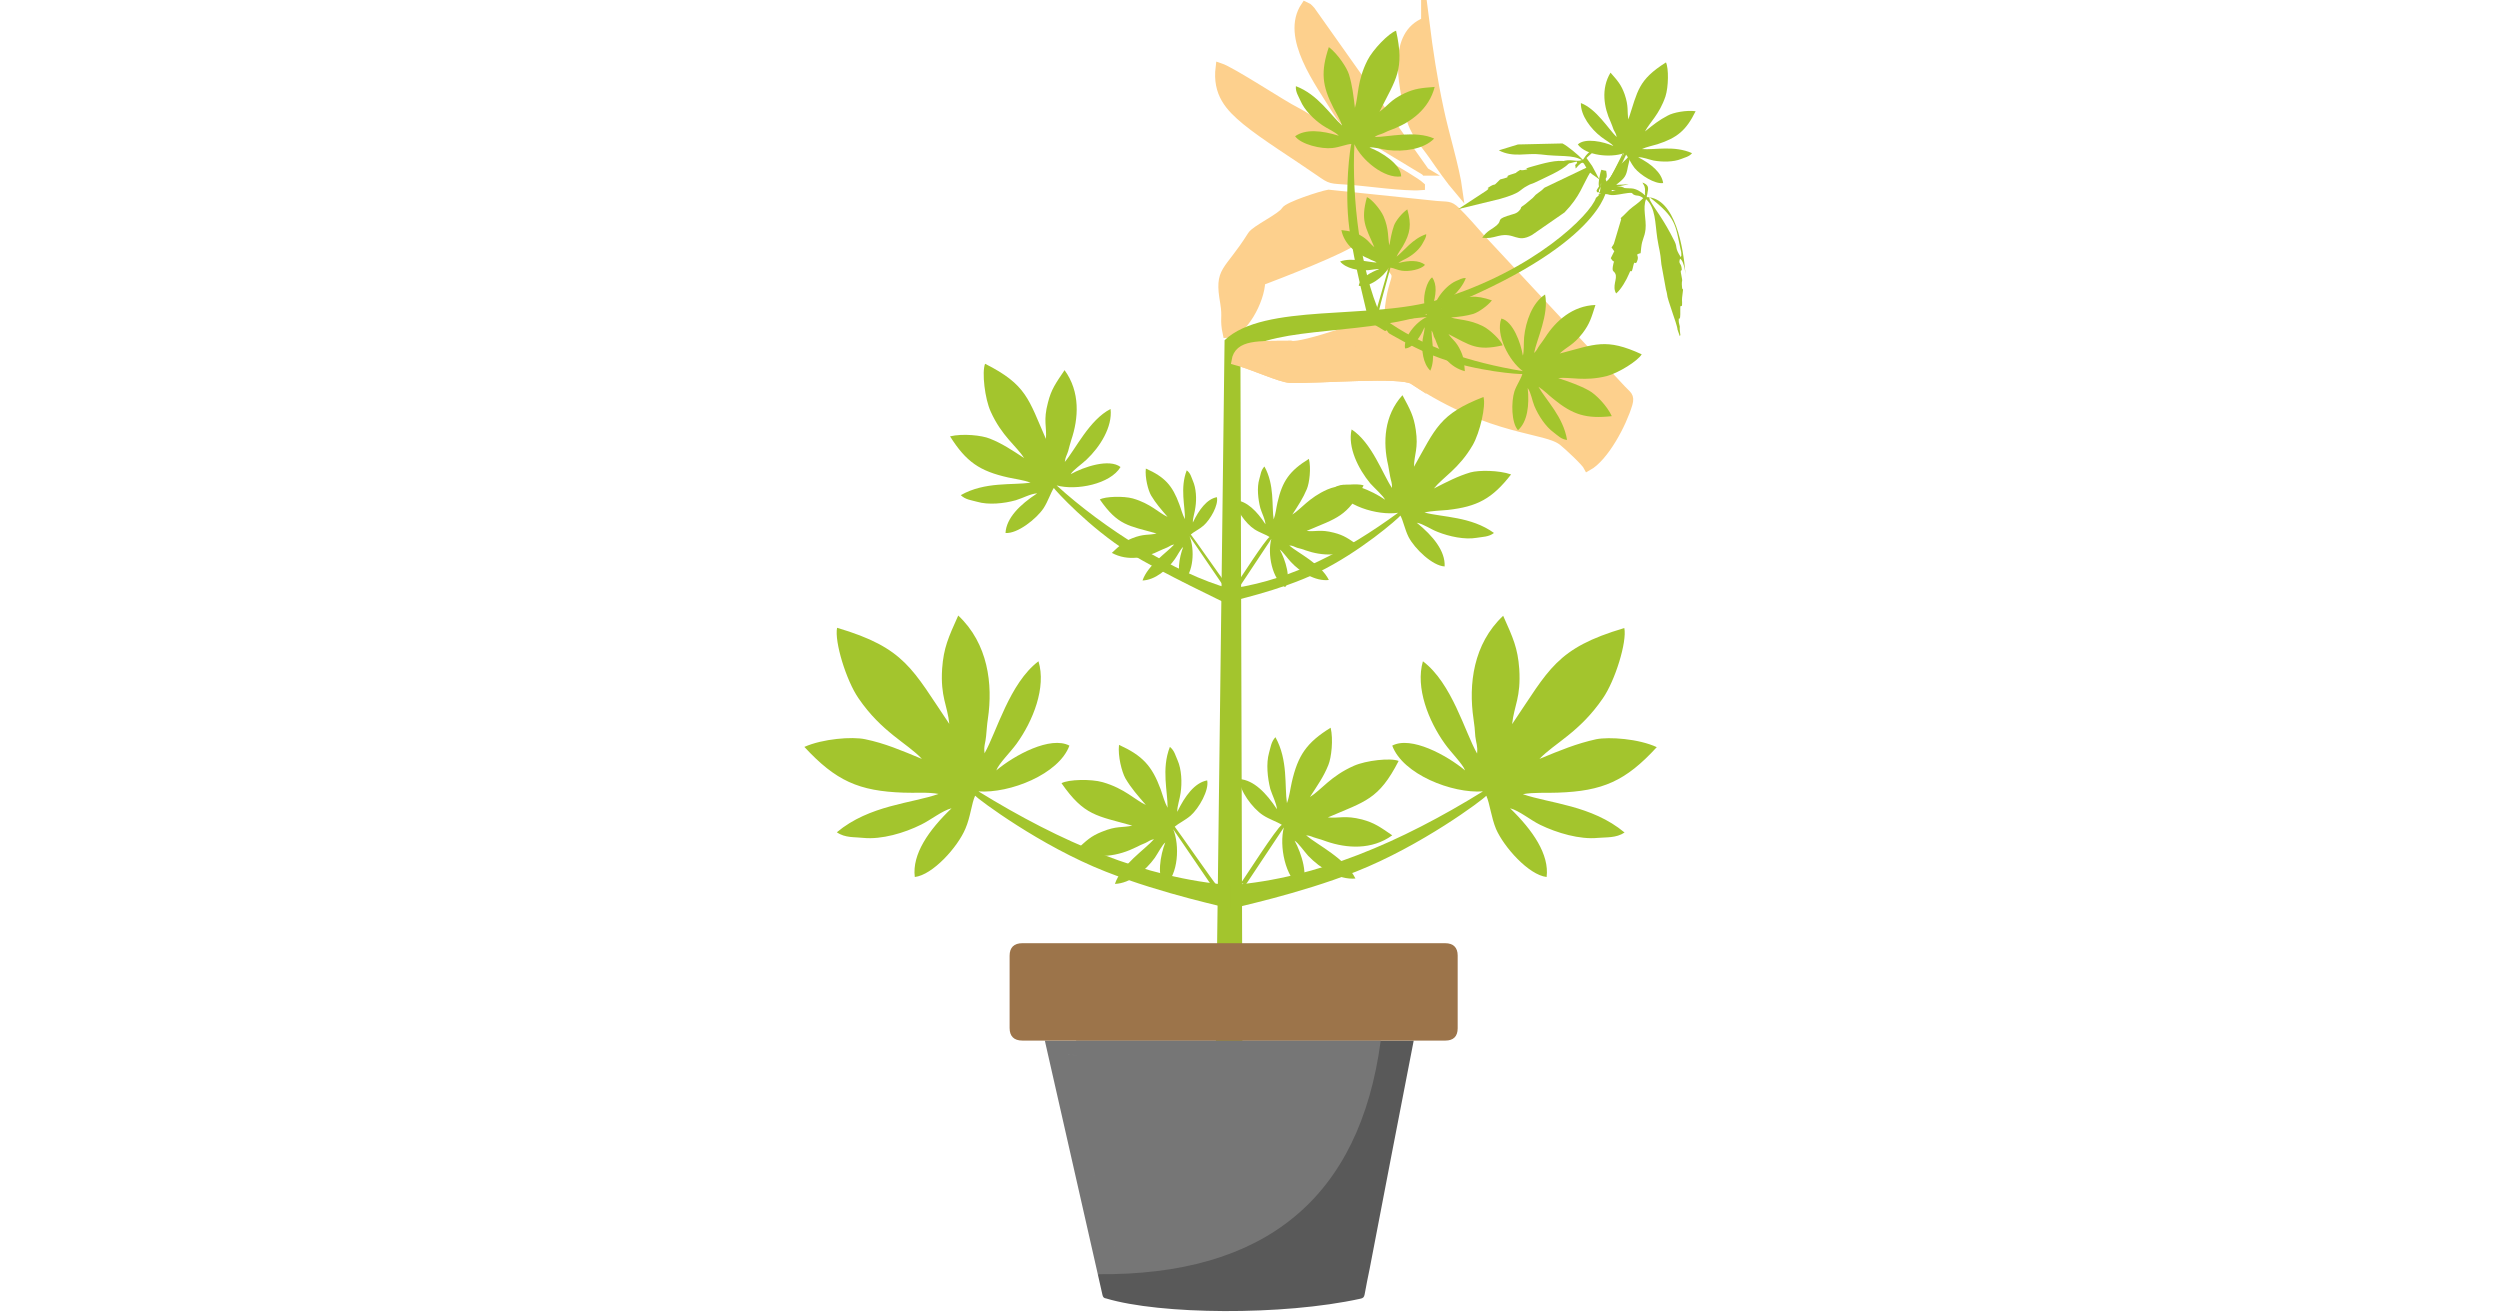 <?xml version="1.0" encoding="UTF-8"?>
<!DOCTYPE svg PUBLIC "-//W3C//DTD SVG 1.1//EN" "http://www.w3.org/Graphics/SVG/1.1/DTD/svg11.dtd">
<!-- Creator: CorelDRAW 2017 -->
<svg xmlns="http://www.w3.org/2000/svg" xml:space="preserve" width="364px" height="191px" version="1.1" style="shape-rendering:geometricPrecision; text-rendering:geometricPrecision; image-rendering:optimizeQuality; fill-rule:evenodd; clip-rule:evenodd"
viewBox="0 0 9781000 5126000"
 xmlns:xlink="http://www.w3.org/1999/xlink">
 <defs>
  <style type="text/css">
   <![CDATA[
    .str0 {stroke:#FDD08D;stroke-width:32000;stroke-miterlimit:22.926}
    .fil7 {fill:none}
    .fil5 {fill:#767676}
    .fil3 {fill:#A3C52D}
    .fil2 {fill:#A3C52D}
    .fil0 {fill:#FDD08D}
    .fil4 {fill:#595959;fill-rule:nonzero}
    .fil6 {fill:#9C744A;fill-rule:nonzero}
    .fil1 {fill:#A3C52D;fill-rule:nonzero}
   ]]>
  </style>
 </defs>
 <g id="Слой_x0020_1">
  <g id="_410848482352">
   <g>
    <path class="fil0 str0" d="M4934000 1098000c63000,-24000 335000,-128000 370000,-164000l93000 72000c108000,94000 48000,37000 35000,223000 -52000,27000 -339000,128000 -382000,117000 -129000,1000 -205000,-5000 -216000,63000 72000,19000 174000,68000 214000,70000 117000,3000 434000,-25000 481000,6000 313000,207000 520000,185000 586000,241000 20000,16000 88000,79000 97000,97000 66000,-36000 136000,-168000 159000,-246000 9000,-32000 -4000,-34000 -26000,-58000l-548000 -588000c-29000,-33000 -70000,-80000 -101000,-110000 -25000,-24000 -33000,-18000 -76000,-22000l-422000 -44000c-29000,5000 -159000,47000 -170000,66000 -14000,25000 -117000,73000 -131000,96000 -96000,153000 -131000,130000 -107000,265000 10000,61000 -3000,61000 10000,121000 63000,-1000 133000,-131000 134000,-205000z"/>
    <path class="fil0 str0" d="M5559000 725000c-37000,-34000 -271000,-159000 -342000,-204000 -19000,-13000 -26000,-20000 -47000,-31000 -37000,-19000 -62000,-39000 -99000,-58000 -53000,-26000 -250000,-157000 -299000,-173000 -13000,104000 38000,158000 102000,211000 73000,60000 199000,138000 285000,198000 52000,36000 42000,30000 123000,36000 70000,5000 214000,26000 277000,21000z"/>
    <path class="fil0 str0" d="M5576000 668000l-446000 -630000c-16000,-17000 -8000,-10000 -24000,-18000 -82000,121000 55000,300000 124000,413000 47000,78000 107000,84000 167000,127000l179000 108000z"/>
    <path class="fil0 str0" d="M5576000 81000c-129000,51000 -92000,236000 -61000,367000 16000,69000 54000,105000 91000,158000 32000,46000 66000,95000 100000,135000 -12000,-89000 -54000,-222000 -74000,-319000 -25000,-117000 -41000,-223000 -56000,-341000z"/>
   </g>
   <path class="fil1" d="M6286000 733000c2000,7000 -26000,227000 -663000,479000 -259000,102000 -628000,54000 -770000,166000l10000 3431000 -115000 0 43000 -3481000c155000,-148000 572000,-78000 838000,-159000 374000,-113000 594000,-333000 615000,-398000l42000 -38000z"/>
   <path class="fil2" d="M4165000 1445000c62000,85000 55000,189000 26000,274000 -5000,16000 -7000,25000 -12000,43000 -5000,16000 -11000,23000 -13000,42000 41000,-48000 96000,-165000 179000,-207000 8000,70000 -41000,148000 -94000,198000 -19000,18000 -54000,42000 -62000,57000 52000,-29000 151000,-62000 195000,-28000 -40000,67000 -173000,93000 -250000,72000 183000,167000 465000,346000 678000,404000l-11000 60000c-7000,-6000 -248000,-117000 -385000,-202000 -153000,-96000 -286000,-241000 -293000,-252000 -12000,18000 -22000,51000 -40000,79000 -28000,42000 -103000,101000 -149000,97000 3000,-58000 56000,-111000 124000,-155000 -25000,1000 -57000,19000 -84000,27000 -46000,13000 -107000,19000 -151000,6000 -21000,-6000 -46000,-8000 -64000,-26000 95000,-54000 202000,-38000 273000,-49000 -27000,-10000 -59000,-14000 -87000,-20000 -112000,-25000 -165000,-61000 -228000,-161000 50000,-12000 125000,-4000 156000,9000 48000,19000 85000,44000 134000,76000 -30000,-47000 -88000,-86000 -131000,-182000 -23000,-50000 -35000,-154000 -22000,-187000 163000,82000 170000,139000 238000,294000 4000,-48000 -11000,-71000 8000,-142000 13000,-52000 30000,-75000 65000,-127000l0 0z"/>
   <path class="fil2" d="M5487000 1543000c-72000,79000 -77000,185000 -56000,274000 3000,17000 5000,26000 8000,45000 3000,17000 8000,24000 7000,44000 -36000,-53000 -79000,-178000 -158000,-229000 -16000,70000 26000,154000 73000,211000 18000,20000 50000,48000 58000,64000 -50000,-35000 -147000,-79000 -195000,-49000 33000,72000 165000,112000 246000,100000 -204000,149000 -414000,259000 -637000,294000l-34000 58000c8000,-5000 209000,-46000 356000,-118000 166000,-80000 317000,-213000 324000,-223000 11000,20000 17000,54000 32000,84000 24000,46000 94000,113000 141000,115000 3000,-60000 -45000,-119000 -109000,-171000 25000,4000 55000,26000 82000,36000 45000,18000 106000,31000 152000,23000 22000,-4000 48000,-3000 68000,-19000 -90000,-65000 -201000,-61000 -272000,-80000 29000,-7000 62000,-7000 91000,-10000 116000,-13000 174000,-44000 248000,-139000 -49000,-17000 -126000,-17000 -159000,-8000 -50000,15000 -90000,36000 -143000,63000 35000,-44000 98000,-77000 152000,-170000 28000,-49000 52000,-152000 42000,-188000 -173000,67000 -187000,123000 -272000,273000 1000,-50000 18000,-71000 7000,-145000 -8000,-54000 -22000,-79000 -52000,-135000l0 0z"/>
   <path class="fil2" d="M3749000 2405000c117000,110000 136000,269000 116000,404000 -4000,26000 -4000,40000 -7000,68000 -2000,26000 -10000,38000 -6000,67000 47000,-83000 98000,-275000 211000,-360000 31000,102000 -21000,233000 -86000,323000 -24000,33000 -70000,78000 -79000,104000 71000,-60000 212000,-136000 286000,-97000 -41000,112000 -234000,188000 -356000,179000 323000,199000 650000,340000 988000,367000l0 93000c-13000,-6000 -261000,-56000 -490000,-146000 -257000,-101000 -498000,-283000 -511000,-297000 -14000,31000 -18000,83000 -38000,129000 -30000,72000 -128000,181000 -198000,189000 -11000,-89000 54000,-183000 144000,-269000 -38000,10000 -80000,45000 -119000,64000 -66000,33000 -155000,59000 -226000,52000 -33000,-4000 -71000,1000 -104000,-22000 128000,-107000 295000,-113000 398000,-150000 -43000,-8000 -93000,-3000 -137000,-5000 -175000,-6000 -265000,-46000 -388000,-179000 72000,-32000 187000,-41000 238000,-30000 77000,16000 140000,43000 222000,77000 -58000,-62000 -157000,-104000 -248000,-237000 -48000,-69000 -95000,-222000 -84000,-276000 267000,79000 294000,162000 439000,376000 -7000,-73000 -35000,-104000 -28000,-216000 6000,-82000 24000,-121000 63000,-208000l0 0z"/>
   <path class="fil2" d="M5881000 2406000c-117000,110000 -136000,268000 -116000,404000 4000,25000 5000,40000 7000,68000 3000,26000 10000,37000 7000,67000 -48000,-84000 -98000,-275000 -212000,-361000 -30000,103000 22000,234000 86000,323000 24000,34000 70000,79000 79000,104000 -71000,-59000 -211000,-136000 -285000,-97000 41000,112000 234000,188000 355000,179000 -322000,199000 -649000,340000 -986000,367000l0 93000c12000,-6000 260000,-56000 489000,-146000 256000,-101000 498000,-282000 510000,-297000 14000,31000 19000,84000 38000,130000 31000,71000 128000,180000 198000,188000 11000,-88000 -54000,-183000 -143000,-269000 37000,10000 79000,46000 118000,65000 66000,32000 155000,58000 225000,51000 34000,-3000 72000,1000 105000,-21000 -128000,-107000 -295000,-114000 -398000,-150000 43000,-8000 93000,-4000 137000,-6000 175000,-6000 265000,-45000 387000,-178000 -71000,-33000 -186000,-41000 -237000,-31000 -77000,17000 -140000,43000 -222000,77000 58000,-61000 157000,-104000 248000,-237000 48000,-69000 95000,-221000 84000,-275000 -267000,79000 -294000,162000 -439000,376000 8000,-74000 35000,-104000 28000,-216000 -6000,-82000 -24000,-121000 -63000,-208000l0 0z"/>
   <g>
    <path class="fil2" d="M5447000 3265000c-80000,58000 -178000,51000 -257000,24000 -15000,-6000 -24000,-8000 -40000,-13000 -16000,-4000 -22000,-10000 -40000,-11000 45000,38000 155000,91000 193000,169000 -65000,6000 -138000,-40000 -185000,-89000 -17000,-19000 -39000,-51000 -53000,-59000 27000,49000 57000,142000 25000,183000 -62000,-38000 -86000,-163000 -67000,-235000l-149000 224000 -19000 -6000c11000,-15000 140000,-217000 160000,-228000 -18000,-12000 -48000,-21000 -74000,-38000 -40000,-26000 -94000,-98000 -91000,-141000 55000,4000 104000,54000 146000,118000 -2000,-24000 -18000,-54000 -26000,-79000 -11000,-44000 -17000,-100000 -5000,-142000 6000,-20000 8000,-43000 25000,-61000 50000,90000 35000,191000 45000,258000 10000,-26000 13000,-56000 19000,-82000 24000,-105000 58000,-155000 152000,-213000 11000,46000 3000,117000 -9000,146000 -18000,45000 -42000,79000 -72000,125000 44000,-27000 81000,-82000 172000,-122000 47000,-21000 144000,-32000 175000,-19000 -78000,152000 -131000,158000 -277000,221000 45000,4000 67000,-9000 134000,8000 48000,13000 70000,29000 118000,62000l0 0z"/>
    <path class="fil2" d="M4212000 3321000c79000,42000 166000,24000 234000,-10000 13000,-7000 21000,-10000 35000,-16000 13000,-6000 18000,-12000 34000,-15000 -35000,40000 -128000,100000 -153000,175000 60000,-2000 120000,-52000 156000,-102000 13000,-19000 29000,-51000 41000,-60000 -19000,48000 -35000,136000 -1000,168000 52000,-42000 58000,-157000 32000,-220000l165000 242000 4000 -24000c-11000,-12000 -146000,-206000 -163000,-228000 15000,-13000 41000,-25000 62000,-43000 33000,-29000 73000,-100000 65000,-138000 -49000,9000 -87000,61000 -117000,123000 -1000,-21000 10000,-50000 13000,-74000 6000,-40000 4000,-92000 -12000,-128000 -8000,-17000 -12000,-38000 -30000,-52000 -34000,87000 -8000,176000 -9000,238000 -12000,-22000 -19000,-49000 -27000,-72000 -34000,-92000 -71000,-132000 -163000,-174000 -5000,44000 11000,106000 25000,131000 23000,39000 48000,67000 80000,104000 -42000,-19000 -82000,-64000 -169000,-89000 -45000,-13000 -134000,-11000 -161000,4000 89000,128000 138000,127000 277000,166000 -40000,9000 -61000,0 -119000,24000 -43000,17000 -60000,34000 -99000,70000l0 0z"/>
   </g>
   <g>
    <path class="fil2" d="M5314000 2131000c-64000,46000 -143000,41000 -206000,19000 -12000,-5000 -19000,-6000 -33000,-10000 -12000,-4000 -17000,-9000 -31000,-9000 35000,30000 124000,72000 155000,135000 -53000,6000 -112000,-31000 -149000,-71000 -14000,-15000 -32000,-41000 -43000,-48000 22000,40000 46000,115000 21000,147000 -51000,-30000 -70000,-130000 -54000,-189000l-120000 181000 -16000 -5000c9000,-12000 113000,-175000 129000,-183000 -14000,-10000 -39000,-17000 -60000,-31000 -32000,-21000 -75000,-78000 -73000,-113000 44000,3000 84000,43000 117000,94000 -1000,-19000 -14000,-43000 -20000,-63000 -9000,-35000 -14000,-81000 -4000,-114000 5000,-16000 6000,-35000 20000,-49000 40000,72000 28000,153000 36000,207000 8000,-20000 10000,-45000 15000,-66000 19000,-84000 47000,-124000 123000,-171000 9000,37000 2000,94000 -8000,118000 -15000,36000 -33000,63000 -57000,100000 35000,-22000 65000,-66000 137000,-98000 38000,-17000 117000,-26000 142000,-16000 -63000,123000 -106000,128000 -223000,178000 36000,4000 53000,-7000 107000,7000 39000,10000 57000,23000 95000,50000l0 0z"/>
    <path class="fil2" d="M4350000 2160000c63000,34000 133000,19000 188000,-9000 10000,-5000 17000,-7000 28000,-12000 11000,-5000 15000,-10000 28000,-12000 -29000,32000 -103000,80000 -124000,141000 49000,-2000 97000,-42000 126000,-83000 11000,-15000 23000,-41000 33000,-48000 -15000,39000 -28000,109000 -1000,135000 42000,-33000 47000,-126000 26000,-177000l133000 195000 3000 -19000c-9000,-10000 -117000,-166000 -131000,-183000 12000,-11000 33000,-20000 50000,-35000 26000,-23000 59000,-80000 52000,-111000 -39000,7000 -70000,49000 -94000,99000 -1000,-17000 8000,-40000 10000,-60000 5000,-32000 3000,-74000 -10000,-103000 -6000,-14000 -9000,-30000 -24000,-41000 -27000,69000 -6000,141000 -7000,191000 -10000,-18000 -15000,-40000 -22000,-58000 -27000,-74000 -57000,-107000 -131000,-140000 -4000,35000 9000,86000 21000,106000 18000,30000 38000,53000 64000,83000 -34000,-15000 -66000,-52000 -136000,-72000 -36000,-10000 -108000,-8000 -129000,4000 71000,102000 111000,102000 222000,133000 -32000,8000 -49000,0 -96000,19000 -34000,14000 -48000,28000 -79000,57000l0 0z"/>
   </g>
   <path class="fil3" d="M6256000 726000c-13000,20000 -10000,16000 -7000,23000 13000,1000 10000,-2000 13000,-18000l2000 -20000c2000,26000 -15000,26000 -6000,42000 8000,16000 -17000,4000 6000,1000l26000 3000c34000,13000 87000,-20000 129000,2000 -7000,-8000 -39000,-18000 -51000,-23000 -27000,-8000 -36000,3000 -62000,9000 2000,-7000 -9000,0 10000,-12000 16000,-10000 40000,-10000 56000,-16000 -6000,1000 -14000,1000 -21000,2000l-28000 1000c26000,-21000 37000,-29000 43000,-56000 3000,-19000 13000,-50000 11000,-62000 -20000,27000 -29000,28000 -51000,53000 -17000,20000 -20000,33000 -41000,52000 -9000,-22000 7000,-1000 -1000,-42000 -9000,-2000 -10000,-1000 -19000,-4000 -4000,10000 -14000,55000 -9000,65000l0 0z"/>
   <path class="fil3" d="M6457000 783000c-1000,-1000 -1000,-2000 -2000,-3000l-3000 -13000c108000,83000 102000,109000 123000,205000 1000,5000 3000,10000 3000,16000 0,16000 1000,4000 -2000,15000 -25000,-39000 -12000,-36000 -24000,-61000 -44000,-89000 -79000,-129000 -95000,-159000l0 0zm-123000 -42000c22000,5000 37000,-5000 57000,17000 16000,8000 18000,-1000 38000,14000 -22000,23000 -35000,28000 -55000,46000 -10000,9000 -8000,9000 -21000,21000 -23000,21000 -7000,6000 -11000,18000l-28000 94000c-2000,4000 -7000,11000 -9000,14000l10000 14000c1000,0 1000,2000 0,2000l-13000 26000c18000,30000 15000,-8000 8000,33000 -3000,22000 4000,15000 10000,28000 9000,19000 -14000,49000 3000,77000 19000,-15000 41000,-54000 50000,-76000 12000,-31000 7000,14000 18000,-36000 5000,-21000 8000,8000 16000,-20000 2000,-9000 1000,-11000 -2000,-20000 18000,-12000 12000,7000 16000,-27000 4000,-36000 13000,-38000 17000,-72000 4000,-39000 -12000,-84000 2000,-118000 38000,35000 35000,92000 44000,153000 8000,51000 11000,45000 16000,102000l18000 99000c4000,13000 4000,18000 6000,29000 6000,23000 13000,40000 21000,66000 4000,12000 18000,51000 18000,61000l9000 26000c4000,-7000 2000,-2000 1000,-15000 -1000,-13000 -2000,-10000 -1000,-23000 -1000,-6000 -4000,-14000 -4000,-20000 -1000,-30000 7000,17000 6000,-46000 -1000,-31000 8000,4000 7000,-29000 0,-5000 -1000,-10000 0,-17000 8000,-64000 1000,-9000 -1000,-52000 -1000,-22000 5000,-3000 -2000,-37000 -7000,-32000 5000,-6000 1000,-29000 -3000,-19000 -13000,-14000 -6000,-35000 18000,10000 23000,73000 23000,73000 0,-5000 -2000,-12000 -2000,-18000 -8000,-93000 -38000,-293000 -151000,-296000 0,-12000 0,-2000 2000,-12000 0,-1000 1000,-5000 1000,-7000 4000,-18000 4000,-29000 -20000,-38000 3000,9000 8000,8000 10000,25000 0,1000 0,13000 0,14000 0,3000 -1000,8000 0,7000 1000,0 0,3000 0,4000 -14000,-13000 -34000,-26000 -53000,-27000 -19000,-1000 -36000,-2000 -49000,7000l0 0z"/>
   <path class="fil3" d="M6278000 726000c-19000,-23000 -22000,-29000 -35000,-54000 -4000,-7000 -10000,-19000 -14000,-26000l-22000 -31000c14000,-14000 31000,-25000 38000,-40000 -24000,12000 -36000,22000 -52000,47000 -19000,-20000 -60000,-54000 -80000,-64000l-174000 4000 -75000 23000c57000,30000 109000,9000 164000,16000 76000,10000 123000,0 161000,22000 -22000,9000 -47000,-7000 -78000,6000l12000 2000 -4000 7000c18000,1000 37000,-7000 50000,-9000 2000,12000 4000,0 -6000,13000 0,2000 0,5000 1000,6000 0,0 0,3000 0,3000 0,1000 1000,3000 1000,5000 33000,-38000 28000,-22000 47000,6000 17000,26000 69000,34000 63000,83000 100000,-109000 -202000,300000 -19000,20000 28000,-46000 76000,-12000 110000,-24000 -20000,-21000 -35000,-12000 -58000,-16000l56000 -164000c89000,-190000 -56000,137000 -86000,165000z"/>
   <path class="fil3" d="M6128000 629000c-34000,-10000 -96000,9000 -129000,18000 -59000,16000 1000,8000 -36000,15000 -22000,4000 -6000,-7000 -27000,7000 -11000,7000 3000,2000 -13000,7000 -51000,15000 -3000,9000 -39000,19000 -18000,6000 -9000,-2000 -25000,14000 -16000,17000 -8000,5000 -27000,16000 -28000,16000 6000,1000 -17000,18000l-110000 72000 164000 -40000c87000,-25000 71000,-33000 108000,-52000 14000,-8000 13000,-5000 26000,-11000 39000,-19000 110000,-49000 133000,-74000l4000 -6000 -12000 -3000 0 0z"/>
   <path class="fil3" d="M6224000 667000c0,-3000 -1000,-5000 -1000,-7000 0,-1000 -1000,-5000 -1000,-6000 0,-1000 -1000,-6000 -1000,-8000l-178000 85000c-12000,10000 -2000,4000 -23000,19000 -18000,14000 -6000,3000 -23000,21000l-30000 25000c-25000,17000 -12000,10000 -19000,20000 -14000,19000 -27000,17000 -52000,26000 -41000,14000 -19000,17000 -39000,35000 -21000,19000 -37000,20000 -58000,50000 25000,3000 36000,0 63000,-7000 65000,-16000 72000,30000 132000,-4000l127000 -88000c62000,-64000 70000,-107000 103000,-161000l0 0z"/>
   <path class="fil2" d="M6301000 281000c-38000,63000 -26000,136000 1000,194000 4000,10000 7000,17000 11000,29000 5000,11000 10000,15000 12000,29000 -32000,-31000 -79000,-110000 -140000,-133000 -1000,49000 39000,101000 79000,132000 15000,12000 41000,26000 48000,36000 -38000,-17000 -111000,-33000 -139000,-6000 33000,44000 128000,53000 181000,34000l-71000 127000 11000 12000c10000,-9000 61000,-118000 68000,-133000 10000,12000 19000,34000 33000,52000 23000,28000 80000,64000 112000,59000 -6000,-41000 -47000,-75000 -98000,-101000 18000,-1000 42000,9000 61000,13000 34000,6000 77000,6000 107000,-6000 14000,-6000 32000,-9000 43000,-23000 -70000,-31000 -145000,-12000 -196000,-16000 19000,-9000 42000,-13000 61000,-19000 77000,-25000 112000,-54000 149000,-129000 -36000,-5000 -88000,5000 -109000,17000 -33000,17000 -57000,36000 -89000,62000 18000,-35000 56000,-66000 80000,-137000 12000,-37000 13000,-110000 2000,-133000 -109000,69000 -110000,110000 -147000,223000 -6000,-33000 2000,-50000 -15000,-99000 -13000,-36000 -26000,-51000 -55000,-84000l0 0z"/>
   <path class="fil2" d="M5613000 337000c-22000,87000 -94000,139000 -166000,166000 -13000,5000 -21000,8000 -35000,15000 -13000,6000 -21000,5000 -34000,15000 53000,0 161000,-27000 233000,6000 -42000,43000 -120000,52000 -181000,45000 -23000,-3000 -58000,-13000 -72000,-10000 48000,18000 123000,66000 124000,113000 -66000,10000 -155000,-64000 -183000,-126000 -11000,212000 24000,496000 102000,668000l-46000 25000c0,-8000 -58000,-227000 -76000,-364000 -20000,-153000 4000,-320000 8000,-330000 -19000,1000 -46000,13000 -74000,16000 -43000,5000 -123000,-14000 -146000,-46000 40000,-29000 104000,-23000 171000,-2000 -15000,-16000 -44000,-27000 -64000,-41000 -34000,-23000 -71000,-60000 -86000,-96000 -8000,-18000 -20000,-35000 -18000,-57000 87000,33000 135000,113000 181000,154000 -8000,-24000 -23000,-47000 -34000,-69000 -45000,-87000 -50000,-142000 -18000,-238000 35000,27000 71000,81000 79000,108000 13000,43000 17000,80000 23000,130000 14000,-45000 8000,-105000 49000,-186000 21000,-42000 83000,-106000 112000,-116000 34000,153000 0,188000 -65000,317000 33000,-23000 41000,-45000 98000,-72000 41000,-19000 66000,-21000 118000,-25000l0 0z"/>
   <path class="fil2" d="M6242000 1190000c-89000,3000 -155000,62000 -196000,126000 -8000,12000 -13000,19000 -22000,31000 -9000,12000 -10000,20000 -22000,31000 10000,-53000 59000,-151000 43000,-229000 -50000,32000 -76000,106000 -82000,167000 -2000,23000 0,59000 -5000,72000 -8000,-50000 -39000,-134000 -84000,-145000 -24000,62000 29000,165000 84000,206000 -209000,-35000 -397000,-96000 -548000,-208000l-55000 13000c8000,2000 150000,98000 279000,144000 145000,52000 312000,64000 322000,62000 -5000,19000 -22000,42000 -31000,68000 -13000,42000 -12000,123000 14000,152000 37000,-33000 45000,-97000 38000,-165000 13000,18000 17000,48000 26000,70000 16000,38000 44000,81000 76000,104000 15000,11000 29000,27000 52000,29000 -15000,-91000 -82000,-155000 -112000,-208000 21000,13000 40000,33000 59000,48000 76000,62000 128000,78000 228000,67000 -18000,-40000 -63000,-86000 -89000,-100000 -38000,-21000 -74000,-33000 -121000,-49000 47000,-5000 104000,14000 191000,-8000 45000,-12000 121000,-59000 136000,-85000 -141000,-65000 -182000,-39000 -321000,-3000 29000,-28000 52000,-31000 90000,-80000 28000,-37000 34000,-60000 50000,-110000l0 0z"/>
   <g>
    <path class="fil2" d="M5731000 1449000c-58000,-15000 -93000,-63000 -111000,-112000 -3000,-9000 -5000,-14000 -10000,-23000 -3000,-9000 -3000,-15000 -9000,-24000 -1000,36000 17000,109000 -5000,157000 -29000,-28000 -35000,-80000 -30000,-122000 2000,-15000 9000,-38000 7000,-48000 -12000,32000 -45000,83000 -76000,83000 -7000,-44000 43000,-104000 85000,-123000l-164000 17000 -5000 -12000c11000,0 157000,-17000 170000,-13000 -1000,-12000 -9000,-30000 -11000,-49000 -3000,-29000 10000,-83000 31000,-98000 20000,27000 16000,70000 1000,115000 11000,-11000 19000,-30000 28000,-43000 16000,-23000 40000,-47000 65000,-58000 12000,-4000 23000,-13000 38000,-11000 -23000,58000 -76000,90000 -104000,121000 16000,-5000 31000,-16000 46000,-23000 59000,-30000 96000,-33000 160000,-11000 -18000,23000 -54000,47000 -73000,53000 -28000,8000 -53000,11000 -87000,14000 30000,10000 71000,7000 125000,34000 28000,14000 71000,56000 77000,75000 -102000,23000 -126000,0 -212000,-44000 15000,22000 30000,27000 48000,66000 13000,28000 13000,44000 16000,79000l0 0z"/>
    <path class="fil2" d="M5248000 897000c11000,54000 53000,88000 96000,107000 8000,3000 13000,6000 21000,10000 8000,4000 13000,4000 21000,10000 -33000,-1000 -98000,-21000 -143000,-4000 24000,28000 71000,36000 109000,34000 14000,-1000 36000,-6000 44000,-4000 -30000,10000 -77000,36000 -80000,65000 40000,8000 97000,-34000 117000,-71000l-50000 173000 13000 -8000c1000,-10000 40000,-149000 44000,-165000 12000,1000 28000,10000 45000,12000 26000,4000 75000,-4000 90000,-23000 -23000,-19000 -63000,-18000 -104000,-7000 10000,-9000 28000,-15000 40000,-23000 22000,-13000 45000,-34000 56000,-56000 5000,-10000 13000,-20000 13000,-34000 -54000,18000 -86000,65000 -116000,88000 6000,-14000 16000,-27000 24000,-40000 30000,-52000 35000,-85000 18000,-145000 -22000,15000 -46000,46000 -52000,63000 -9000,26000 -13000,48000 -18000,78000 -7000,-27000 -1000,-64000 -23000,-114000 -12000,-27000 -47000,-68000 -65000,-75000 -25000,92000 -6000,115000 29000,196000 -20000,-16000 -23000,-29000 -57000,-48000 -25000,-13000 -40000,-15000 -72000,-19000l0 0z"/>
   </g>
   <g>
    <path class="fil4" d="M4209000 4068000l1322000 0c-58000,297000 -115000,594000 -172000,891000 -7000,34000 -14000,68000 -20000,102000 -2000,11000 -6000,15000 -17000,17000 -305000,67000 -784000,62000 -994000,-1000 -9000,-1000 -13000,-5000 -15000,-15000l-18000 -80000c105000,-12000 168000,-127000 117000,-222000 -2000,-7000 -6000,-17000 -10000,-24000 -1000,-12000 -4000,-23000 -8000,-33000 -3000,-22000 -15000,-55000 -22000,-76000 -5000,-18000 -7000,-37000 -14000,-55000 -10000,-33000 -5000,-69000 -12000,-103000 -1000,-12000 -2000,-26000 -4000,-38000 -1000,-20000 -10000,-63000 -18000,-80000 -7000,-18000 -13000,-38000 -20000,-56000 -4000,-15000 -10000,-29000 -14000,-43000 -2000,-17000 -7000,-31000 -12000,-47000 -2000,-11000 -6000,-22000 -8000,-33000 -5000,-43000 -28000,-80000 -61000,-104000z"/>
    <path class="fil5" d="M4295000 4982000c656000,6000 1025000,-299000 1107000,-914000l-1314000 0 2000 10000 66000 291000 139000 613000zm-78000 -844000c14000,70000 28000,141000 42000,212000l102000 519000c5000,26000 9000,51000 11000,78000l-215000 -823000c18000,0 34000,-1000 50000,1000 4000,0 9000,8000 10000,13000zm42000 212000c-14000,-71000 -28000,-142000 -42000,-212000 -1000,-5000 -6000,-13000 -10000,-13000 -16000,-2000 -32000,-1000 -50000,-1000l215000 823000c-2000,-27000 -6000,-52000 -11000,-78000l-102000 -519000z"/>
    <path class="fil6" d="M4830000 3737000c0,0 0,0 0,1000 -123000,0 -246000,0 -369000,0 -149000,0 -298000,0 -447000,0 -19000,0 -30000,9000 -30000,25000 0,15000 11000,25000 30000,25000 21000,1000 42000,0 63000,0 191000,0 382000,0 572000,0 180000,0 361000,0 541000,0 151000,0 303000,1000 455000,1000 17000,0 29000,-12000 29000,-27000 0,-15000 -10000,-23000 -29000,-23000 -40000,-1000 -80000,-1000 -119000,-2000 -232000,0 -464000,0 -696000,0zm782000 -50000l-38000 0 -2000 0c-26000,0 -52000,0 -77000,0 -263000,0 -526000,0 -789000,0 -236000,0 -471000,0 -706000,0 -33000,0 -50000,17000 -50000,49000 0,42000 0,83000 0,124000l0 40000c0,39000 0,79000 0,119000 0,32000 17000,49000 50000,49000 96000,0 192000,0 288000,0 179000,0 1064000,0 1243000,0 0,0 55000,0 124000,0 31000,0 48000,-16000 48000,-48000 0,-95000 0,-190000 0,-285000 0,-31000 -17000,-48000 -49000,-48000 -13000,0 -27000,0 -40000,0l-2000 0z"/>
   </g>
   <path class="fil0 str0" d="M5420000 1310000c-51000,27000 -327000,47000 -370000,36000 -129000,1000 -205000,-5000 -216000,63000 72000,19000 174000,68000 214000,70000 117000,3000 434000,-25000 481000,6000l-109000 -175000z"/>
  </g>
  <rect class="fil7" y="21000" width="9781000" height="5106000"/>
 </g>
</svg>
